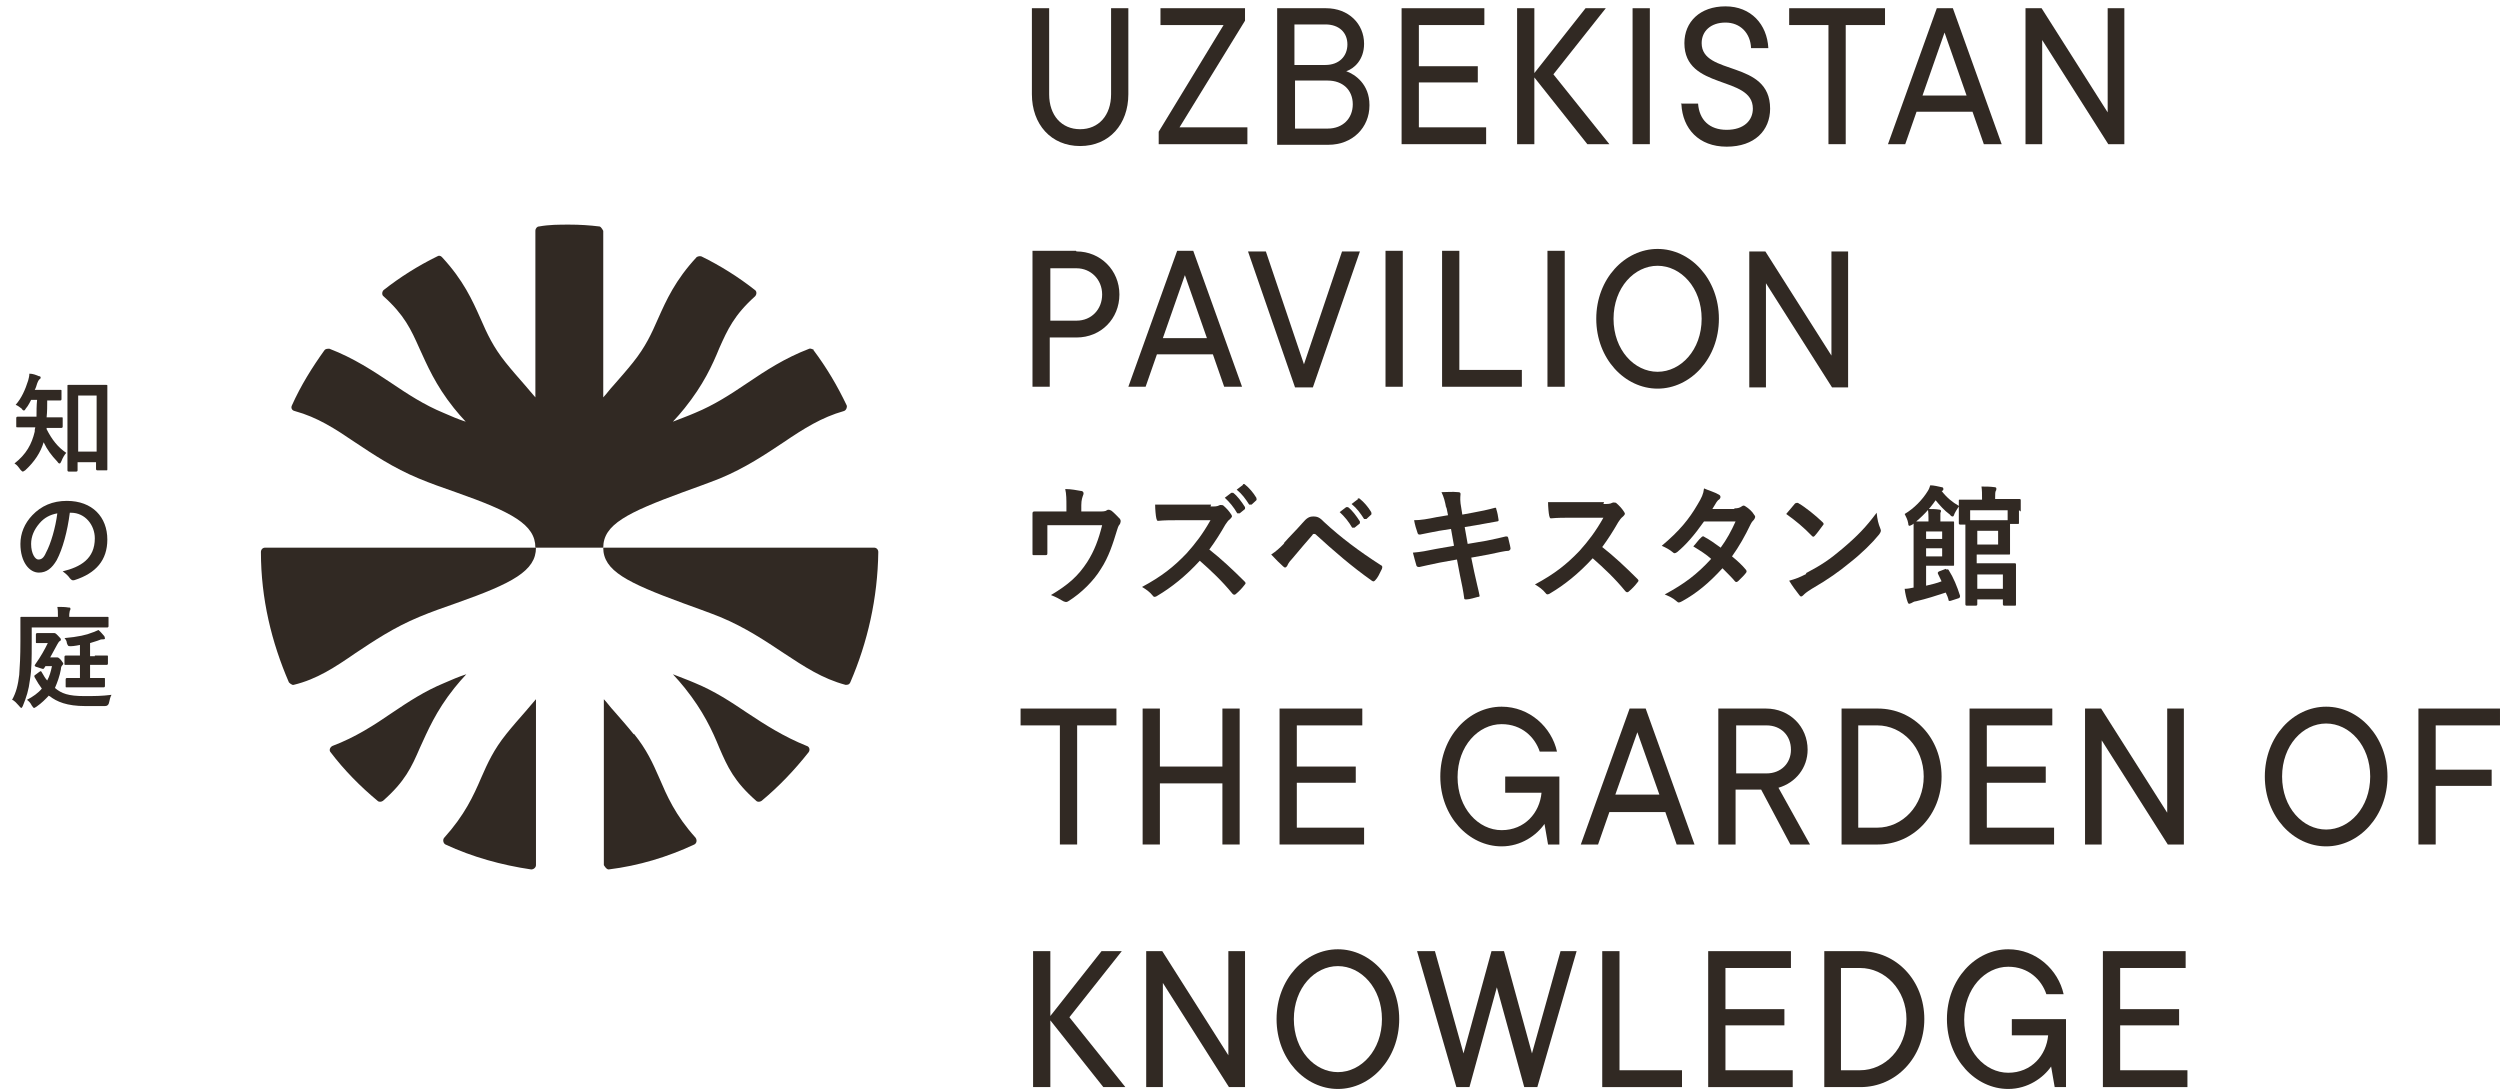 <svg width="190" height="83" viewBox="0 0 190 83" fill="none" xmlns="http://www.w3.org/2000/svg">
<path d="M3.543 32.522V32.617C3.95 33.423 4.403 33.991 5.036 34.418C4.9 34.56 4.765 34.797 4.674 35.034C4.629 35.129 4.584 35.224 4.538 35.224C4.493 35.224 4.448 35.224 4.357 35.081C3.905 34.608 3.588 34.181 3.317 33.612C3.09 34.37 2.638 35.081 1.914 35.745C1.824 35.792 1.778 35.84 1.733 35.84C1.688 35.84 1.643 35.792 1.552 35.698C1.416 35.508 1.281 35.318 1.1 35.224C2.005 34.513 2.412 33.754 2.638 32.806C2.638 32.712 2.638 32.617 2.683 32.475H2.276C1.597 32.475 1.371 32.475 1.326 32.475C1.235 32.475 1.235 32.475 1.235 32.38V31.764C1.235 31.764 1.235 31.669 1.326 31.669C1.371 31.669 1.597 31.669 2.276 31.669H2.774C2.774 31.29 2.774 30.816 2.819 30.389H2.366C2.366 30.389 2.14 30.863 1.959 31.053C1.914 31.148 1.869 31.195 1.824 31.195C1.778 31.195 1.733 31.195 1.643 31.053C1.462 30.911 1.326 30.816 1.19 30.768C1.643 30.247 1.914 29.631 2.14 28.92C2.186 28.73 2.231 28.588 2.231 28.399C2.502 28.399 2.728 28.494 2.955 28.588C3.045 28.588 3.09 28.636 3.09 28.683C3.09 28.73 3.09 28.778 3 28.825C2.955 28.873 2.909 28.92 2.819 29.157C2.774 29.299 2.728 29.489 2.638 29.631H3.588C4.267 29.631 4.538 29.631 4.584 29.631C4.674 29.631 4.674 29.631 4.674 29.726V30.342C4.674 30.342 4.674 30.437 4.584 30.437C4.538 30.437 4.312 30.437 3.588 30.437C3.588 30.863 3.588 31.29 3.543 31.716H3.724C4.403 31.716 4.629 31.716 4.674 31.716C4.765 31.716 4.765 31.716 4.765 31.811V32.427C4.765 32.427 4.765 32.522 4.674 32.522C4.629 32.522 4.403 32.522 3.724 32.522H3.452H3.543ZM5.217 35.84C5.217 35.84 5.126 35.84 5.126 35.745C5.126 35.698 5.126 35.224 5.126 33.233V31.29C5.126 29.868 5.126 29.394 5.126 29.347C5.126 29.252 5.126 29.252 5.217 29.252C5.262 29.252 5.488 29.252 6.077 29.252H7.208C7.841 29.252 8.022 29.252 8.067 29.252C8.158 29.252 8.158 29.252 8.158 29.347C8.158 29.394 8.158 29.868 8.158 31.005V33.186C8.158 35.176 8.158 35.603 8.158 35.65C8.158 35.745 8.158 35.745 8.067 35.745H7.389C7.389 35.745 7.298 35.745 7.298 35.65V35.129H5.896V35.745C5.896 35.745 5.896 35.84 5.805 35.84H5.126H5.217ZM5.941 34.323H7.344V30.058H5.941V34.323Z" fill="#312923"/>
<path d="M5.306 38.968C5.125 40.39 4.763 41.717 4.311 42.57C3.949 43.186 3.542 43.518 2.953 43.518C2.229 43.518 1.551 42.712 1.551 41.338C1.551 40.532 1.867 39.774 2.456 39.157C3.134 38.447 3.994 38.067 5.08 38.067C7.026 38.067 8.157 39.3 8.157 41.006C8.157 42.57 7.297 43.565 5.668 44.087C5.487 44.134 5.442 44.087 5.306 43.944C5.216 43.802 5.035 43.613 4.763 43.423C6.121 43.091 7.206 42.475 7.206 40.911C7.206 39.916 6.483 38.968 5.397 38.968H5.306ZM2.999 39.774C2.591 40.248 2.365 40.769 2.365 41.338C2.365 42.096 2.682 42.523 2.908 42.523C3.134 42.523 3.315 42.428 3.496 42.001C3.858 41.338 4.22 40.105 4.356 39.015C3.813 39.11 3.361 39.347 2.999 39.774Z" fill="#312923"/>
<path d="M2.411 48.874C2.411 50.059 2.411 50.864 2.275 51.67C2.185 52.428 2.004 52.997 1.732 53.661C1.687 53.755 1.642 53.803 1.642 53.803C1.642 53.803 1.551 53.803 1.461 53.661C1.28 53.471 1.099 53.234 0.918 53.187C1.235 52.618 1.37 52.049 1.461 51.291C1.506 50.675 1.551 49.916 1.551 48.731C1.551 47.547 1.551 47.025 1.551 46.978C1.551 46.883 1.551 46.883 1.642 46.883C1.687 46.883 1.959 46.883 2.728 46.883H4.402V46.788C4.402 46.551 4.402 46.314 4.357 46.125C4.673 46.125 4.945 46.125 5.216 46.172C5.307 46.172 5.352 46.172 5.352 46.267C5.352 46.314 5.352 46.362 5.307 46.409C5.307 46.456 5.262 46.599 5.262 46.741V46.883H7.117C7.886 46.883 8.112 46.883 8.157 46.883C8.248 46.883 8.248 46.883 8.248 46.978V47.594C8.248 47.594 8.248 47.689 8.157 47.689C8.112 47.689 7.841 47.689 7.117 47.689H2.411V48.921V48.874ZM3.723 52.855C3.452 53.139 3.18 53.424 2.773 53.708C2.683 53.755 2.637 53.803 2.592 53.803C2.547 53.803 2.502 53.755 2.411 53.613C2.321 53.424 2.185 53.282 2.049 53.187C2.502 52.95 2.909 52.665 3.18 52.334C2.999 52.097 2.818 51.812 2.637 51.48C2.592 51.386 2.592 51.338 2.683 51.291L2.999 51.054L3.09 51.007C3.09 51.007 3.135 51.007 3.18 51.101C3.316 51.338 3.452 51.575 3.587 51.717C3.768 51.386 3.859 51.054 3.949 50.627H3.452C3.452 50.627 3.406 50.722 3.361 50.77C3.361 50.817 3.271 50.864 3.18 50.817L2.728 50.675C2.728 50.675 2.637 50.627 2.637 50.58C2.637 50.58 2.637 50.532 2.683 50.485C3.09 49.916 3.406 49.348 3.633 48.874H3.271C2.954 48.874 2.864 48.874 2.818 48.874C2.728 48.874 2.728 48.874 2.728 48.779V48.21C2.728 48.21 2.728 48.115 2.818 48.115C2.864 48.115 2.999 48.115 3.406 48.115H3.904C3.904 48.115 3.995 48.115 4.04 48.115C4.04 48.115 4.085 48.115 4.13 48.115C4.176 48.115 4.221 48.115 4.402 48.305C4.583 48.495 4.628 48.542 4.628 48.589C4.628 48.637 4.628 48.684 4.538 48.731C4.492 48.731 4.447 48.826 4.357 48.968C4.176 49.3 3.995 49.632 3.814 49.964H4.13C4.13 49.964 4.221 49.964 4.266 49.964C4.266 49.964 4.311 49.964 4.357 49.964C4.402 49.964 4.447 49.964 4.628 50.153C4.764 50.343 4.809 50.39 4.809 50.438C4.809 50.485 4.764 50.532 4.719 50.58C4.673 50.627 4.628 50.722 4.628 50.864C4.538 51.386 4.357 51.86 4.176 52.286C4.673 52.713 5.216 52.902 6.393 52.902C7.207 52.902 7.705 52.902 8.474 52.807C8.383 52.95 8.338 53.187 8.293 53.376C8.263 53.566 8.157 53.661 7.976 53.661C7.343 53.661 6.89 53.661 6.483 53.661C5.081 53.661 4.311 53.329 3.768 52.902H3.723V52.855ZM7.207 49.822C7.841 49.822 8.067 49.822 8.112 49.822C8.203 49.822 8.203 49.822 8.203 49.916V50.438C8.203 50.438 8.203 50.532 8.112 50.532C8.067 50.532 7.841 50.532 7.207 50.532H6.845V51.528H7.026C7.614 51.528 7.841 51.528 7.886 51.528C7.976 51.528 7.976 51.528 7.976 51.623V52.144C7.976 52.144 7.976 52.239 7.886 52.239C7.841 52.239 7.66 52.239 7.026 52.239H5.94C5.352 52.239 5.126 52.239 5.081 52.239C4.99 52.239 4.99 52.239 4.99 52.144V51.623C4.99 51.623 4.99 51.528 5.081 51.528C5.126 51.528 5.352 51.528 5.94 51.528H6.076V50.532H5.895C5.262 50.532 5.035 50.532 4.99 50.532C4.9 50.532 4.9 50.532 4.9 50.438V49.916C4.9 49.916 4.9 49.822 4.99 49.822C5.035 49.822 5.262 49.822 5.895 49.822H6.076V49.016C6.076 49.016 5.624 49.111 5.397 49.111C5.171 49.111 5.171 49.111 5.081 48.874C5.081 48.731 4.99 48.589 4.9 48.495C5.94 48.4 6.574 48.258 7.026 48.068C7.207 48.021 7.343 47.926 7.479 47.878C7.66 48.021 7.795 48.21 7.931 48.352C7.931 48.4 7.976 48.447 7.976 48.495C7.976 48.542 7.976 48.589 7.841 48.589C7.75 48.589 7.66 48.589 7.569 48.637C7.343 48.731 7.117 48.779 6.845 48.874V49.869H7.207V49.822Z" fill="#312923"/>
<path d="M61.864 26.598C61.864 26.598 61.637 26.455 61.502 26.503C59.647 27.214 58.199 28.162 56.796 29.11C55.529 29.963 54.307 30.768 52.814 31.384C52.272 31.622 51.728 31.811 51.14 32.048C51.457 31.716 51.774 31.337 52.045 31.005C53.448 29.252 54.127 27.782 54.669 26.455C55.303 25.034 55.801 23.943 57.384 22.521C57.52 22.379 57.52 22.142 57.384 22.048C56.117 21.052 54.76 20.199 53.312 19.488C53.176 19.441 53.041 19.488 52.95 19.536C51.321 21.289 50.643 22.806 50.009 24.228C49.511 25.365 49.059 26.361 48.109 27.546C47.656 28.114 47.114 28.73 46.616 29.299C46.344 29.584 46.118 29.915 45.847 30.2V17.545C45.847 17.545 45.711 17.261 45.575 17.213C44.806 17.118 44.037 17.071 43.268 17.071C42.498 17.071 41.729 17.071 40.96 17.213C40.824 17.213 40.689 17.355 40.689 17.545V30.2C40.417 29.868 40.146 29.584 39.919 29.299C39.422 28.73 38.879 28.114 38.426 27.546C37.476 26.361 37.024 25.365 36.526 24.228C35.893 22.806 35.214 21.289 33.585 19.536C33.495 19.441 33.359 19.393 33.223 19.488C31.775 20.199 30.418 21.052 29.151 22.048C29.015 22.19 29.015 22.427 29.151 22.521C30.735 23.943 31.232 25.034 31.866 26.455C32.454 27.735 33.087 29.252 34.49 31.005C34.761 31.337 35.078 31.716 35.395 32.048C34.807 31.858 34.264 31.622 33.721 31.384C32.228 30.768 31.006 29.963 29.739 29.11C28.382 28.209 26.889 27.214 25.034 26.503C24.898 26.503 24.762 26.503 24.672 26.598C23.721 27.925 22.862 29.299 22.183 30.816C22.093 31.005 22.183 31.195 22.409 31.242C24.129 31.716 25.441 32.569 26.979 33.612C28.337 34.513 29.875 35.555 31.82 36.361C32.725 36.74 33.675 37.072 34.626 37.404C38.924 38.92 40.689 39.868 40.689 41.622H45.847C45.847 39.868 47.656 38.968 51.91 37.404C52.814 37.072 53.765 36.74 54.715 36.361C56.66 35.555 58.199 34.513 59.556 33.612C61.094 32.569 62.452 31.716 64.126 31.242C64.307 31.195 64.397 30.958 64.352 30.816C63.628 29.299 62.814 27.925 61.818 26.598H61.864Z" fill="#312923"/>
<path d="M35.44 51.243C34.852 51.433 34.309 51.67 33.766 51.907C32.273 52.523 31.051 53.329 29.784 54.182C28.472 55.082 27.024 56.03 25.26 56.694C25.079 56.789 24.988 57.026 25.124 57.168C26.165 58.542 27.386 59.775 28.698 60.865C28.789 60.959 28.97 60.959 29.105 60.865C30.779 59.395 31.277 58.305 31.911 56.836C32.499 55.556 33.132 54.04 34.535 52.286C34.806 51.954 35.123 51.575 35.44 51.243ZM52.814 51.907C52.271 51.67 51.728 51.48 51.14 51.243C51.457 51.575 51.773 51.954 52.045 52.286C53.448 54.04 54.126 55.509 54.669 56.836C55.303 58.305 55.8 59.395 57.474 60.865C57.565 60.959 57.746 60.959 57.882 60.865C59.194 59.775 60.37 58.542 61.456 57.168C61.592 56.978 61.501 56.741 61.32 56.694C59.556 55.983 58.153 55.082 56.796 54.182C55.529 53.329 54.307 52.523 52.814 51.907ZM45.846 41.622C45.846 43.376 47.656 44.276 51.909 45.84C52.814 46.172 53.764 46.504 54.715 46.883C56.66 47.689 58.198 48.731 59.556 49.632C61.139 50.675 62.497 51.575 64.261 52.049C64.397 52.049 64.533 52.049 64.623 51.859C65.935 48.826 66.705 45.461 66.75 41.954C66.75 41.764 66.614 41.622 66.433 41.622H45.846ZM38.471 55.793C37.521 56.978 37.069 57.974 36.571 59.111C35.983 60.486 35.304 61.955 33.766 63.661C33.63 63.803 33.675 64.088 33.856 64.182C35.892 65.13 38.109 65.746 40.372 66.078C40.553 66.078 40.734 65.936 40.734 65.746V53.139C40.462 53.471 40.191 53.755 39.964 54.04C39.467 54.608 38.924 55.225 38.471 55.793ZM21.957 51.859C21.957 51.859 22.183 52.096 22.319 52.049C24.083 51.623 25.441 50.722 27.024 49.632C28.381 48.731 29.92 47.689 31.865 46.883C32.77 46.504 33.721 46.172 34.671 45.84C38.969 44.324 40.734 43.376 40.734 41.622H20.147C19.966 41.622 19.83 41.764 19.83 41.954C19.83 45.508 20.645 48.826 21.957 51.859ZM48.154 55.793C47.701 55.225 47.158 54.608 46.661 54.04C46.389 53.755 46.163 53.424 45.892 53.139V65.746C45.892 65.746 46.073 66.078 46.254 66.078C48.561 65.794 50.733 65.13 52.769 64.182C52.95 64.088 52.995 63.851 52.859 63.661C51.321 61.955 50.688 60.486 50.099 59.111C49.602 57.974 49.149 56.978 48.199 55.793H48.154Z" fill="#312923"/>
<path d="M83.4 38.873C83.853 38.873 83.989 38.873 84.124 38.778C84.26 38.683 84.396 38.778 84.486 38.826C84.667 38.968 84.939 39.252 85.12 39.442C85.21 39.584 85.165 39.679 85.12 39.821C84.984 39.963 84.939 40.153 84.894 40.295C84.577 41.338 84.26 42.333 83.672 43.233C83.129 44.134 82.179 45.082 81.183 45.698C81.048 45.793 80.957 45.745 80.822 45.698C80.505 45.508 80.233 45.366 79.871 45.224C81.229 44.418 81.953 43.755 82.631 42.712C83.174 41.859 83.491 41.006 83.763 39.916H79.6V40.769C79.6 41.148 79.6 41.575 79.6 42.001C79.6 42.143 79.6 42.191 79.464 42.191C79.193 42.191 78.876 42.191 78.605 42.191C78.469 42.191 78.469 42.191 78.469 42.048C78.469 41.527 78.469 41.195 78.469 40.816V40.011C78.469 39.679 78.469 39.347 78.469 39.015C78.469 38.92 78.514 38.873 78.605 38.873C79.057 38.873 79.6 38.873 80.052 38.873H81.048V38.494C81.048 37.972 81.048 37.546 80.957 37.167C81.41 37.167 81.862 37.261 82.134 37.309C82.315 37.309 82.405 37.451 82.315 37.641C82.269 37.783 82.179 37.972 82.179 38.399V38.873H83.446H83.4Z" fill="#312923"/>
<path d="M91.998 38.494C92.36 38.494 92.496 38.494 92.677 38.399C92.767 38.352 92.858 38.399 92.948 38.399C93.174 38.589 93.401 38.826 93.582 39.11C93.672 39.252 93.627 39.3 93.491 39.442C93.356 39.536 93.22 39.726 93.129 39.868C92.722 40.579 92.36 41.148 91.908 41.764C92.813 42.475 93.672 43.281 94.577 44.181C94.668 44.276 94.713 44.324 94.577 44.466C94.396 44.703 94.17 44.94 93.944 45.129C93.853 45.224 93.763 45.224 93.672 45.129C92.858 44.134 92.043 43.376 91.184 42.617C90.098 43.802 89.012 44.655 87.971 45.271C87.836 45.366 87.7 45.414 87.609 45.271C87.383 44.987 87.112 44.797 86.795 44.608C88.288 43.802 89.193 43.091 90.188 42.048C90.867 41.29 91.41 40.579 91.998 39.536H89.51C89.012 39.536 88.514 39.536 88.017 39.584C87.926 39.584 87.926 39.536 87.881 39.394C87.836 39.205 87.79 38.683 87.79 38.352C88.288 38.352 88.786 38.352 89.419 38.352H92.043L91.998 38.494ZM93.582 37.451C93.582 37.451 93.672 37.451 93.718 37.451C94.034 37.688 94.351 38.115 94.622 38.541C94.622 38.589 94.622 38.636 94.622 38.683L94.215 39.015C94.215 39.015 94.079 39.015 94.034 39.015C93.763 38.541 93.446 38.162 93.084 37.83L93.582 37.451ZM94.441 36.788C94.441 36.788 94.532 36.788 94.577 36.788C94.939 37.072 95.256 37.451 95.482 37.83C95.482 37.878 95.527 37.972 95.482 38.02L95.12 38.352C95.12 38.352 94.984 38.352 94.939 38.352C94.668 37.925 94.396 37.546 93.989 37.214L94.487 36.835L94.441 36.788Z" fill="#312923"/>
<path d="M97.561 41.29C98.014 40.769 98.512 40.295 98.964 39.773C99.326 39.347 99.507 39.252 99.824 39.252C100.14 39.252 100.321 39.347 100.638 39.679C101.86 40.816 103.308 41.906 104.937 42.949C105.072 42.996 105.072 43.091 105.027 43.233C104.846 43.613 104.71 43.897 104.529 44.087C104.439 44.181 104.394 44.229 104.258 44.134C102.719 43.044 101.407 41.906 100.005 40.627C99.96 40.579 99.914 40.579 99.869 40.579C99.824 40.579 99.778 40.579 99.733 40.674C99.281 41.195 98.828 41.717 98.195 42.475C97.923 42.759 97.878 42.902 97.833 42.996C97.743 43.139 97.652 43.186 97.516 43.044C97.245 42.807 96.973 42.523 96.611 42.143C96.973 41.906 97.245 41.669 97.607 41.29H97.561ZM102.312 38.541C102.312 38.541 102.403 38.541 102.448 38.541C102.765 38.778 103.081 39.205 103.353 39.631C103.353 39.679 103.353 39.726 103.353 39.773L102.946 40.105C102.946 40.105 102.81 40.105 102.765 40.105C102.493 39.631 102.177 39.252 101.815 38.92L102.312 38.541ZM103.172 37.878C103.172 37.878 103.262 37.878 103.308 37.878C103.67 38.162 103.986 38.541 104.213 38.92C104.213 38.968 104.258 39.063 104.213 39.11L103.851 39.442C103.851 39.442 103.715 39.442 103.67 39.442C103.398 39.015 103.127 38.636 102.719 38.304L103.217 37.925L103.172 37.878Z" fill="#312923"/>
<path d="M109.915 38.636C109.824 38.115 109.734 37.783 109.553 37.404C109.96 37.404 110.367 37.356 110.82 37.404C110.955 37.404 111.001 37.451 111.001 37.546C111.001 37.641 110.955 37.83 111.001 38.257L111.136 39.11L111.905 38.968C112.448 38.873 113.127 38.731 113.625 38.589C113.67 38.589 113.715 38.589 113.715 38.683C113.806 38.968 113.851 39.205 113.896 39.536C113.896 39.584 113.851 39.631 113.76 39.631C113.308 39.726 112.629 39.821 112.177 39.916L111.317 40.058L111.543 41.337L112.946 41.1C113.625 40.958 114.077 40.864 114.439 40.769C114.575 40.769 114.575 40.769 114.62 40.864C114.665 41.1 114.756 41.385 114.801 41.669C114.801 41.764 114.756 41.811 114.665 41.859C114.394 41.859 113.806 42.001 113.127 42.143L111.815 42.38L112.041 43.47C112.177 44.134 112.358 44.797 112.448 45.271C112.448 45.319 112.448 45.366 112.313 45.366C112.132 45.413 111.679 45.556 111.453 45.556C111.317 45.556 111.272 45.556 111.272 45.413C111.227 45.034 111.091 44.323 110.955 43.707L110.729 42.522L109.417 42.759C108.783 42.901 108.241 42.996 107.879 43.091C107.788 43.091 107.698 43.091 107.652 42.996C107.562 42.712 107.471 42.333 107.381 42.001C107.969 41.954 108.467 41.859 109.145 41.717L110.503 41.48L110.277 40.2L109.372 40.342C108.829 40.437 108.195 40.579 107.924 40.627C107.833 40.627 107.788 40.627 107.743 40.532C107.652 40.295 107.517 39.821 107.471 39.536C107.969 39.536 108.512 39.442 109.191 39.3L110.05 39.157L109.915 38.494V38.636Z" fill="#312923"/>
<path d="M121.859 38.304C122.221 38.304 122.357 38.304 122.538 38.209C122.629 38.162 122.719 38.209 122.81 38.209C123.036 38.399 123.262 38.636 123.443 38.92C123.534 39.063 123.488 39.11 123.353 39.252C123.217 39.347 123.081 39.537 122.991 39.679C122.583 40.39 122.221 40.959 121.769 41.575C122.674 42.285 123.534 43.091 124.438 43.992C124.529 44.087 124.574 44.134 124.438 44.276C124.257 44.513 124.031 44.75 123.805 44.94C123.715 45.035 123.624 45.035 123.534 44.94C122.719 43.944 121.905 43.186 121.045 42.428C119.959 43.613 118.873 44.466 117.833 45.082C117.697 45.177 117.561 45.224 117.471 45.082C117.244 44.797 116.973 44.608 116.656 44.418C118.149 43.613 119.054 42.902 120.05 41.859C120.728 41.101 121.271 40.39 121.859 39.347H119.371C118.873 39.347 118.376 39.347 117.878 39.394C117.787 39.394 117.787 39.347 117.742 39.205C117.697 39.015 117.652 38.494 117.652 38.162C118.149 38.162 118.647 38.162 119.28 38.162H121.905L121.859 38.304Z" fill="#312923"/>
<path d="M131.813 38.636C132.084 38.636 132.22 38.589 132.356 38.494C132.492 38.399 132.537 38.399 132.673 38.494C132.899 38.636 133.17 38.873 133.306 39.11C133.442 39.252 133.397 39.347 133.306 39.489C133.216 39.584 133.125 39.679 133.035 39.868C132.627 40.721 132.175 41.527 131.632 42.285C132.039 42.617 132.401 42.949 132.673 43.281C132.763 43.376 132.763 43.47 132.673 43.565C132.537 43.755 132.22 44.039 132.084 44.181C131.994 44.229 131.949 44.276 131.858 44.181C131.632 43.897 131.225 43.518 130.908 43.186C129.913 44.276 128.962 45.082 127.831 45.698C127.65 45.793 127.56 45.84 127.424 45.698C127.107 45.414 126.836 45.319 126.519 45.177C128.012 44.371 128.962 43.66 130.048 42.475C129.686 42.143 129.234 41.859 128.691 41.527C128.917 41.29 129.098 41.006 129.324 40.816C129.37 40.769 129.46 40.721 129.551 40.816C129.913 41.006 130.32 41.29 130.772 41.622C131.225 41.006 131.587 40.342 131.903 39.631H129.505C128.736 40.721 128.103 41.432 127.469 41.954C127.334 42.048 127.243 42.096 127.107 41.954C126.881 41.764 126.61 41.622 126.293 41.48C127.65 40.342 128.374 39.442 129.008 38.352C129.324 37.83 129.46 37.546 129.505 37.119C129.822 37.262 130.32 37.404 130.637 37.593C130.818 37.688 130.772 37.878 130.637 37.972C130.546 38.02 130.501 38.115 130.456 38.162C130.365 38.304 130.32 38.399 130.139 38.683H131.813V38.636Z" fill="#312923"/>
<path d="M136.429 38.257C136.429 38.257 136.61 38.162 136.7 38.257C137.198 38.541 137.967 39.157 138.51 39.679C138.6 39.774 138.646 39.821 138.51 39.963C138.374 40.153 138.058 40.579 137.922 40.721C137.831 40.816 137.786 40.816 137.696 40.721C137.107 40.105 136.429 39.537 135.75 39.063C135.976 38.778 136.248 38.494 136.429 38.257ZM137.243 43.565C138.42 42.949 139.053 42.523 140.003 41.717C141.179 40.721 141.813 40.058 142.627 38.968C142.673 39.489 142.763 39.821 142.899 40.153C142.989 40.342 142.944 40.437 142.808 40.627C142.311 41.243 141.496 42.049 140.591 42.76C139.777 43.423 139.008 43.992 137.696 44.75C137.243 45.035 137.153 45.129 137.062 45.224C136.926 45.366 136.836 45.366 136.745 45.224C136.519 44.94 136.202 44.513 135.976 44.134C136.474 43.992 136.745 43.897 137.288 43.613L137.243 43.565Z" fill="#312923"/>
<path d="M153.441 38.778C153.441 39.537 153.441 39.679 153.441 39.726C153.441 39.821 153.441 39.821 153.305 39.821H152.762C152.762 39.821 152.762 40.153 152.762 40.39V41.243C152.762 41.764 152.762 42.001 152.762 42.049C152.762 42.144 152.762 42.144 152.672 42.144C152.627 42.144 152.355 42.144 151.722 42.144H150.229V42.807H152.038C152.672 42.807 152.989 42.807 153.079 42.807C153.17 42.807 153.215 42.807 153.215 42.902C153.215 42.949 153.215 43.234 153.215 43.802V45.082C153.215 45.651 153.215 45.888 153.215 45.935C153.215 46.03 153.215 46.03 153.079 46.03H152.31C152.31 46.03 152.219 46.03 152.219 45.935V45.556H150.274V45.935C150.274 45.935 150.274 46.03 150.183 46.03H149.459C149.459 46.03 149.369 46.03 149.369 45.935C149.369 45.888 149.369 45.461 149.369 44.561V41.006C149.369 40.437 149.369 40.058 149.369 39.868H148.962C148.962 39.868 148.871 39.868 148.871 39.774C148.871 39.726 148.871 39.584 148.871 38.826V38.494C148.871 38.494 148.645 38.826 148.555 39.015C148.509 39.158 148.464 39.252 148.419 39.252C148.374 39.252 148.283 39.252 148.193 39.11C147.74 38.778 147.423 38.399 147.107 38.02C146.654 38.684 146.066 39.3 145.342 39.868C145.252 39.916 145.161 39.963 145.116 39.963C145.071 39.963 145.025 39.916 145.025 39.774C144.98 39.489 144.844 39.252 144.754 39.063C145.478 38.636 146.111 37.973 146.518 37.309C146.609 37.167 146.654 37.025 146.699 36.883C146.971 36.883 147.333 36.977 147.559 37.025C147.65 37.025 147.695 37.072 147.695 37.167C147.695 37.214 147.695 37.262 147.604 37.309H147.559C147.966 37.831 148.374 38.162 148.871 38.447C148.871 38.21 148.871 38.115 148.871 38.068C148.871 37.973 148.871 37.973 148.962 37.973C149.007 37.973 149.324 37.973 150.183 37.973H150.636C150.636 37.499 150.636 37.262 150.591 36.977C150.953 36.977 151.224 36.977 151.586 37.025C151.676 37.025 151.722 37.072 151.722 37.12C151.722 37.214 151.722 37.262 151.676 37.309C151.631 37.404 151.631 37.593 151.631 37.831V37.925H152.219C153.079 37.925 153.396 37.925 153.441 37.925C153.532 37.925 153.577 37.925 153.577 38.02C153.577 38.068 153.577 38.21 153.577 38.494V38.873L153.441 38.778ZM147.921 43.281C147.921 43.281 148.057 43.234 148.102 43.328C148.464 43.897 148.736 44.561 148.962 45.272C148.962 45.366 148.962 45.414 148.871 45.461L148.283 45.651C148.283 45.651 148.147 45.698 148.102 45.651C148.057 45.414 147.966 45.224 147.876 45.035C147.152 45.272 146.428 45.509 145.614 45.698C145.478 45.698 145.342 45.793 145.252 45.84C145.206 45.84 145.161 45.888 145.116 45.888C145.071 45.888 145.025 45.888 144.98 45.746C144.89 45.509 144.799 45.129 144.754 44.75C144.98 44.75 145.206 44.703 145.433 44.655V41.006C145.433 40.2 145.433 39.821 145.433 39.726C145.433 39.632 145.433 39.632 145.523 39.632C145.568 39.632 145.885 39.632 146.518 39.632H146.564V39.347C146.564 39.347 146.564 38.921 146.518 38.684C146.835 38.684 147.107 38.684 147.378 38.731C147.469 38.731 147.514 38.778 147.514 38.826C147.514 38.873 147.514 38.921 147.469 38.968C147.469 39.015 147.469 39.158 147.469 39.3V39.632H147.604C148.147 39.632 148.374 39.632 148.419 39.632C148.509 39.632 148.509 39.632 148.509 39.726C148.509 39.774 148.509 40.058 148.509 40.722V41.907C148.509 42.523 148.509 42.807 148.509 42.902C148.509 42.997 148.509 42.997 148.419 42.997C148.374 42.997 148.147 42.997 147.604 42.997H146.383V44.513C146.79 44.419 147.197 44.324 147.559 44.181C147.469 43.992 147.378 43.802 147.288 43.613C147.242 43.518 147.288 43.471 147.378 43.423L147.876 43.234L147.921 43.281ZM146.383 40.39V40.959H147.604V40.39H146.383ZM147.604 41.669H146.383V42.286H147.604V41.669ZM149.731 38.778V39.537C149.731 39.537 150.183 39.537 150.545 39.537H151.812C152.174 39.537 152.4 39.537 152.581 39.537V38.778H149.731ZM151.857 40.342H150.274V41.385H151.857V40.342ZM150.274 43.66V44.75H152.219V43.66H150.274Z" fill="#312923"/>
<path d="M78.424 7.213V0.625H79.736V7.165C79.736 8.777 80.686 9.82 82.089 9.82C83.491 9.82 84.442 8.777 84.442 7.165V0.625H85.754V7.165C85.754 9.44 84.306 11.099 82.089 11.099C79.872 11.099 78.424 9.44 78.424 7.165V7.213Z" fill="#312923"/>
<path d="M89.644 9.677H94.802V10.957H88.061V10.009L92.992 1.904H88.196V0.625H94.621V1.573L89.644 9.677Z" fill="#312923"/>
<path d="M104.078 8.018C104.078 9.677 102.811 11.004 100.956 11.004H97.064V0.625H100.775C102.494 0.625 103.67 1.81 103.67 3.326C103.67 4.559 102.901 5.222 102.313 5.412C102.992 5.649 104.078 6.407 104.078 7.971V8.018ZM98.377 1.857V4.938H100.729C101.77 4.938 102.403 4.274 102.403 3.374C102.403 2.473 101.77 1.857 100.729 1.857H98.377ZM100.91 9.772C102.041 9.772 102.811 9.014 102.811 7.924C102.811 6.834 102.041 6.123 100.91 6.123H98.422V9.772H100.91Z" fill="#312923"/>
<path d="M107.788 9.677H112.946V10.957H106.521V0.625H112.811V1.904H107.834V5.033H112.313V6.265H107.834V9.677H107.788Z" fill="#312923"/>
<path d="M122.267 10.957H120.638L116.611 5.886V10.957H115.299V0.625H116.611V5.554L120.502 0.625H122.04L118.059 5.649L122.312 10.957H122.267Z" fill="#312923"/>
<path d="M124.076 10.957V0.625H125.388V10.957H124.076Z" fill="#312923"/>
<path d="M127.742 7.876H129.054C129.145 9.109 129.914 9.867 131.226 9.867C132.538 9.867 133.217 9.156 133.217 8.255C133.217 5.696 128.014 6.881 128.014 3.279C128.014 1.667 129.19 0.483 131.136 0.483C133.081 0.483 134.303 1.857 134.393 3.658H133.081C133.036 2.521 132.267 1.715 131.136 1.715C130.004 1.715 129.326 2.378 129.326 3.279C129.326 5.791 134.529 4.511 134.529 8.255C134.529 9.914 133.353 11.147 131.226 11.147C129.1 11.147 127.878 9.772 127.787 7.924L127.742 7.876Z" fill="#312923"/>
<path d="M138.963 10.957V1.904H135.977V0.625H143.261V1.904H140.275V10.957H138.963Z" fill="#312923"/>
<path d="M150.771 10.957L149.911 8.492H145.658L144.798 10.957H143.486L147.197 0.625H148.418L152.128 10.957H150.771ZM147.785 2.473L146.111 7.26H149.459L147.785 2.473Z" fill="#312923"/>
<path d="M160.183 0.625H161.45V10.957H160.229L155.206 3.042V10.957H153.939V0.625H155.161L160.183 8.54V0.625Z" fill="#312923"/>
<path d="M81.817 19.109C83.627 19.109 85.075 20.531 85.075 22.379C85.075 24.228 83.672 25.649 81.817 25.649H79.781V29.394H78.469V19.061H81.772L81.817 19.109ZM81.817 24.37C82.948 24.37 83.763 23.517 83.763 22.379C83.763 21.242 82.903 20.389 81.817 20.389H79.826V24.37H81.817Z" fill="#312923"/>
<path d="M93.038 29.394L92.179 26.929H87.926L87.066 29.394H85.754L89.464 19.061H90.686L94.396 29.394H93.038ZM90.052 20.91L88.378 25.697H91.726L90.052 20.91Z" fill="#312923"/>
<path d="M102.042 19.109H103.354L99.779 29.441H98.422L94.848 19.109H96.205L99.101 27.688L101.996 19.109H102.042Z" fill="#312923"/>
<path d="M105.299 29.394V19.061H106.611V29.394H105.299Z" fill="#312923"/>
<path d="M109.598 29.394V19.061H110.91V28.114H115.661V29.394H109.598Z" fill="#312923"/>
<path d="M117.607 29.394V19.061H118.92V29.394H117.607Z" fill="#312923"/>
<path d="M121.316 24.228C121.316 21.194 123.488 18.919 125.977 18.919C128.465 18.919 130.637 21.194 130.637 24.228C130.637 27.261 128.465 29.536 125.977 29.536C123.488 29.536 121.316 27.261 121.316 24.228ZM129.325 24.228C129.325 21.858 127.741 20.199 125.977 20.199C124.212 20.199 122.629 21.858 122.629 24.228C122.629 26.598 124.212 28.256 125.977 28.256C127.741 28.256 129.325 26.598 129.325 24.228Z" fill="#312923"/>
<path d="M139.189 19.109H140.456V29.441H139.234L134.212 21.526V29.441H132.945V19.109H134.167L139.189 27.024V19.109Z" fill="#312923"/>
<path d="M80.551 64.182V55.13H77.564V53.85H84.849V55.13H81.863V64.182H80.551Z" fill="#312923"/>
<path d="M92.903 53.85H94.215V64.182H92.903V59.537H88.152V64.182H86.84V53.85H88.152V58.258H92.903V53.85Z" fill="#312923"/>
<path d="M98.513 62.902H103.671V64.182H97.246V53.85H103.535V55.13H98.558V58.258H103.038V59.49H98.558V62.902H98.513Z" fill="#312923"/>
<path d="M114.395 59.016H118.512V64.182H117.652L117.381 62.618C116.793 63.471 115.616 64.324 114.123 64.324C111.635 64.324 109.463 62.049 109.463 59.016C109.463 55.983 111.635 53.708 114.123 53.708C116.25 53.708 117.924 55.272 118.331 57.12H117.019C116.657 56.03 115.662 55.035 114.123 55.035C112.359 55.035 110.775 56.694 110.775 59.063C110.775 61.433 112.359 63.092 114.123 63.092C115.888 63.092 117.019 61.765 117.155 60.248H114.395V59.063V59.016Z" fill="#312923"/>
<path d="M127.425 64.182L126.566 61.718H122.312L121.453 64.182H120.141L123.851 53.85H125.072L128.783 64.182H127.425ZM124.439 55.651L122.765 60.39H126.113L124.439 55.651Z" fill="#312923"/>
<path d="M136.067 64.182L133.849 60.011H131.904V64.182H130.592V53.85H134.211C136.021 53.85 137.379 55.224 137.379 56.978C137.379 58.352 136.474 59.49 135.162 59.869L137.56 64.182H136.067ZM131.949 55.13V58.779H134.257C135.343 58.779 136.112 58.021 136.112 56.978C136.112 55.888 135.343 55.13 134.257 55.13H131.949Z" fill="#312923"/>
<path d="M139.959 64.182V53.85H142.719C145.434 53.85 147.56 56.077 147.56 59.016C147.56 61.955 145.388 64.182 142.719 64.182H139.959ZM141.226 62.902H142.674C144.574 62.902 146.203 61.244 146.203 59.016C146.203 56.788 144.574 55.13 142.674 55.13H141.226V62.902Z" fill="#312923"/>
<path d="M150.952 62.902H156.11V64.182H149.686V53.85H155.975V55.13H150.998V58.258H155.477V59.49H150.998V62.902H150.952Z" fill="#312923"/>
<path d="M164.707 53.85H165.974V64.182H164.752L159.73 56.267V64.182H158.463V53.85H159.685L164.707 61.765V53.85Z" fill="#312923"/>
<path d="M172.127 59.016C172.127 55.983 174.299 53.708 176.787 53.708C179.276 53.708 181.448 55.983 181.448 59.016C181.448 62.049 179.276 64.324 176.787 64.324C174.299 64.324 172.127 62.049 172.127 59.016ZM180.135 59.016C180.135 56.646 178.552 54.987 176.787 54.987C175.023 54.987 173.439 56.646 173.439 59.016C173.439 61.386 175.023 63.045 176.787 63.045C178.552 63.045 180.135 61.386 180.135 59.016Z" fill="#312923"/>
<path d="M189.999 55.13H185.113V58.495H189.366V59.727H185.113V64.182H183.801V53.85H189.999V55.13Z" fill="#312923"/>
<path d="M85.481 82.619H83.853L79.826 77.548V82.619H78.514V72.287H79.826V77.216L83.717 72.287H85.255L81.274 77.311L85.527 82.619H85.481Z" fill="#312923"/>
<path d="M93.355 72.287H94.622V82.619H93.4L88.378 74.704V82.619H87.111V72.287H88.333L93.355 80.202V72.287Z" fill="#312923"/>
<path d="M97.019 77.453C97.019 74.42 99.191 72.145 101.68 72.145C104.168 72.145 106.34 74.42 106.34 77.453C106.34 80.486 104.168 82.761 101.68 82.761C99.191 82.761 97.019 80.486 97.019 77.453ZM105.028 77.453C105.028 75.083 103.444 73.424 101.68 73.424C99.915 73.424 98.332 75.083 98.332 77.453C98.332 79.823 99.915 81.482 101.68 81.482C103.444 81.482 105.028 79.823 105.028 77.453Z" fill="#312923"/>
<path d="M118.511 72.287H119.823L116.837 82.619H115.842L113.76 75.036L111.679 82.619H110.683L107.697 72.287H109.055L111.226 80.06L113.353 72.287H114.303L116.43 80.06L118.601 72.287H118.511Z" fill="#312923"/>
<path d="M121.77 82.619V72.287H123.082V81.339H127.832V82.619H121.77Z" fill="#312923"/>
<path d="M131.089 81.339H136.247V82.619H129.822V72.287H136.111V73.567H131.134V76.695H135.614V77.927H131.134V81.339H131.089Z" fill="#312923"/>
<path d="M138.646 82.619V72.287H141.406C144.121 72.287 146.248 74.514 146.248 77.453C146.248 80.391 144.076 82.619 141.406 82.619H138.646ZM139.913 81.339H141.361C143.262 81.339 144.89 79.681 144.89 77.453C144.89 75.225 143.262 73.567 141.361 73.567H139.913V81.339Z" fill="#312923"/>
<path d="M152.899 77.453H157.016V82.619H156.156L155.885 81.055C155.297 81.908 154.12 82.761 152.627 82.761C150.139 82.761 147.967 80.486 147.967 77.453C147.967 74.42 150.139 72.145 152.627 72.145C154.754 72.145 156.428 73.709 156.835 75.557H155.523C155.161 74.467 154.165 73.472 152.627 73.472C150.863 73.472 149.279 75.131 149.279 77.501C149.279 79.87 150.863 81.529 152.627 81.529C154.392 81.529 155.523 80.202 155.659 78.685H152.899V77.501V77.453Z" fill="#312923"/>
<path d="M161.087 81.339H166.245V82.619H159.82V72.287H166.109V73.567H161.132V76.695H165.612V77.927H161.132V81.339H161.087Z" fill="#312923"/>
</svg>
